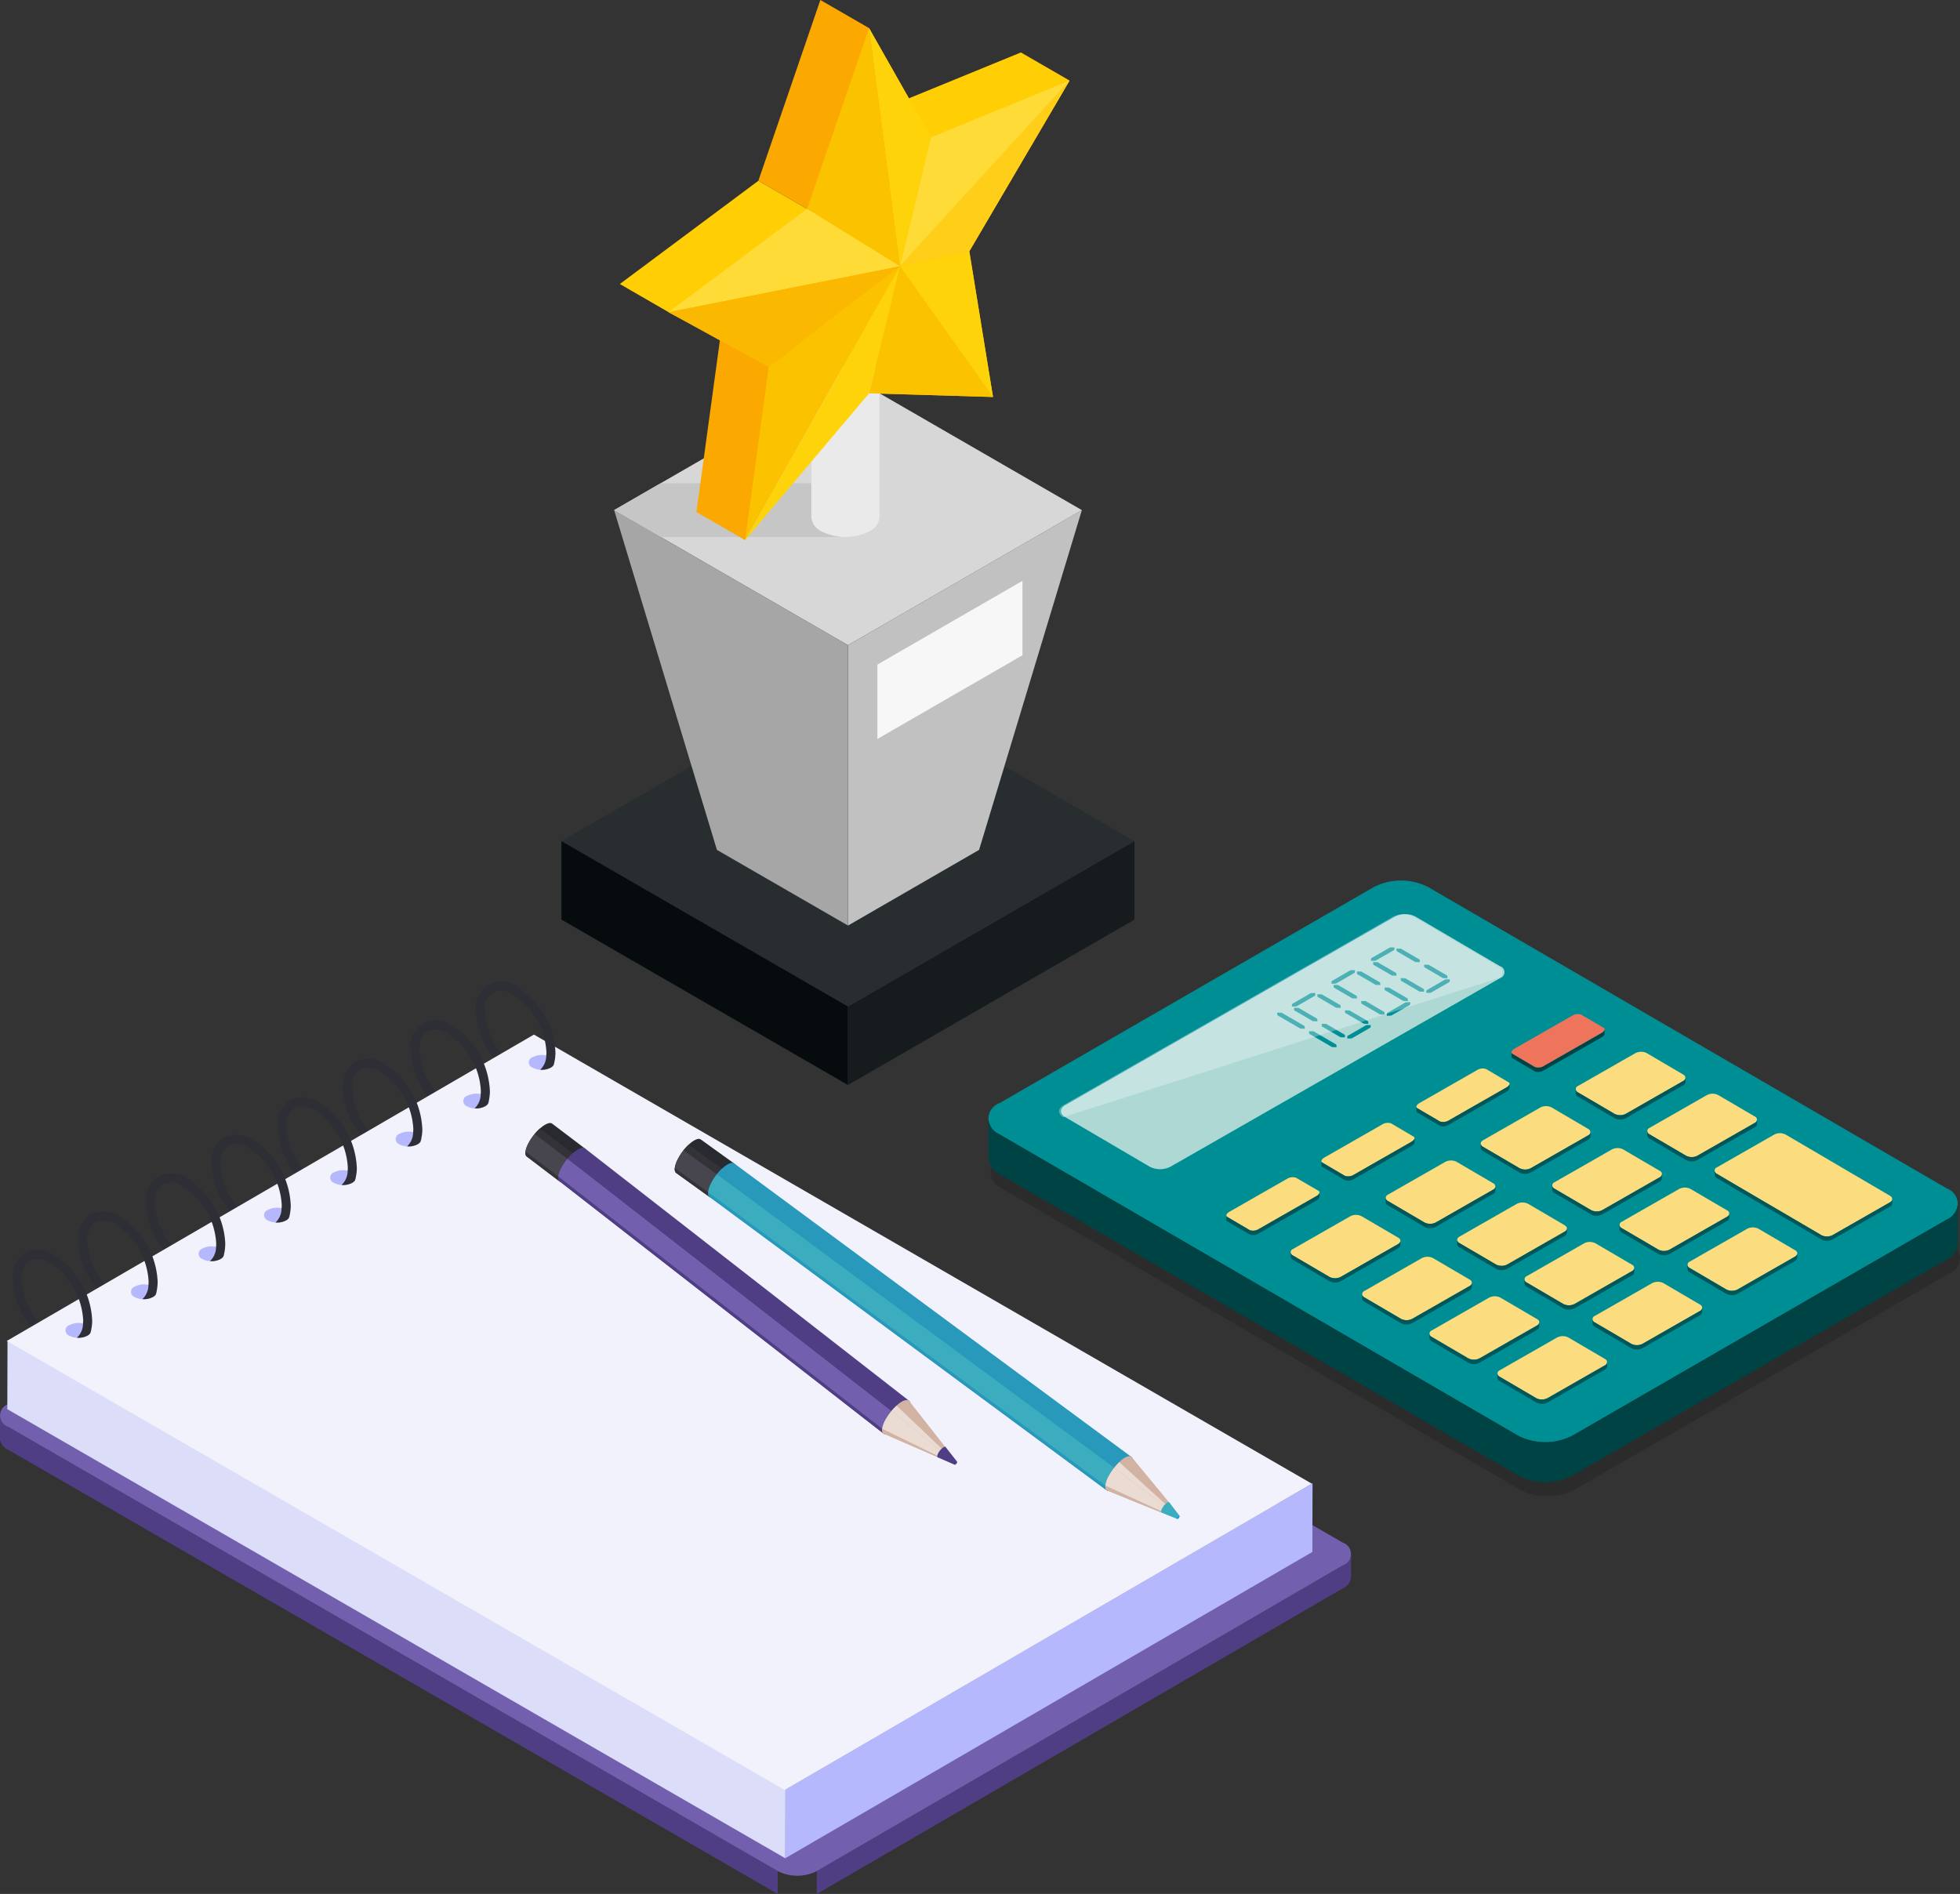 <svg xmlns="http://www.w3.org/2000/svg" xmlns:xlink="http://www.w3.org/1999/xlink" width="151.222" height="146.137" viewBox="0 0 151.222 146.137">
  <rect x="0" y="0" width="151.222" height="146.137" fill="#333333" stroke="none"/>
  <defs>
    <clipPath id="clip-path">
      <rect id="長方形_91" data-name="長方形 91" width="151.222" height="146.137" fill="none"/>
    </clipPath>
    <clipPath id="clip-path-2">
      <rect id="長方形_89" data-name="長方形 89" width="74.959" height="47.514" fill="none"/>
    </clipPath>
    <clipPath id="clip-path-3">
      <rect id="長方形_46" data-name="長方形 46" width="74.787" height="43.341" fill="none"/>
    </clipPath>
    <clipPath id="clip-path-4">
      <rect id="長方形_47" data-name="長方形 47" width="74.795" height="28.034" fill="none"/>
    </clipPath>
    <clipPath id="clip-path-5">
      <rect id="長方形_48" data-name="長方形 48" width="34.211" height="19.681" fill="none"/>
    </clipPath>
    <clipPath id="clip-path-6">
      <rect id="長方形_49" data-name="長方形 49" width="7.186" height="4.14" fill="none"/>
    </clipPath>
    <clipPath id="clip-path-7">
      <rect id="長方形_50" data-name="長方形 50" width="8.465" height="4.893" fill="none"/>
    </clipPath>
    <clipPath id="clip-path-8">
      <rect id="長方形_51" data-name="長方形 51" width="7.185" height="4.14" fill="none"/>
    </clipPath>
    <clipPath id="clip-path-9">
      <rect id="長方形_52" data-name="長方形 52" width="8.464" height="4.893" fill="none"/>
    </clipPath>
    <clipPath id="clip-path-11">
      <rect id="長方形_54" data-name="長方形 54" width="8.467" height="4.892" fill="none"/>
    </clipPath>
    <clipPath id="clip-path-13">
      <rect id="長方形_56" data-name="長方形 56" width="8.467" height="4.893" fill="none"/>
    </clipPath>
    <clipPath id="clip-path-18">
      <rect id="長方形_61" data-name="長方形 61" width="13.709" height="7.968" fill="none"/>
    </clipPath>
    <clipPath id="clip-path-24">
      <rect id="長方形_67" data-name="長方形 67" width="8.465" height="4.892" fill="none"/>
    </clipPath>
    <clipPath id="clip-path-25">
      <rect id="長方形_68" data-name="長方形 68" width="7.187" height="3.289" fill="none"/>
    </clipPath>
    <clipPath id="clip-path-26">
      <rect id="長方形_69" data-name="長方形 69" width="1.799" height="1.046" fill="none"/>
    </clipPath>
    <clipPath id="clip-path-27">
      <rect id="長方形_70" data-name="長方形 70" width="1.801" height="1.046" fill="none"/>
    </clipPath>
    <clipPath id="clip-path-28">
      <rect id="長方形_71" data-name="長方形 71" width="1.808" height="1.044" fill="none"/>
    </clipPath>
    <clipPath id="clip-path-30">
      <rect id="長方形_73" data-name="長方形 73" width="2.13" height="1.238" fill="none"/>
    </clipPath>
    <clipPath id="clip-path-31">
      <rect id="長方形_74" data-name="長方形 74" width="1.796" height="1.044" fill="none"/>
    </clipPath>
    <clipPath id="clip-path-32">
      <rect id="長方形_75" data-name="長方形 75" width="2.125" height="1.234" fill="none"/>
    </clipPath>
    <clipPath id="clip-path-33">
      <rect id="長方形_76" data-name="長方形 76" width="1.812" height="1.046" fill="none"/>
    </clipPath>
    <clipPath id="clip-path-34">
      <rect id="長方形_77" data-name="長方形 77" width="1.797" height="1.044" fill="none"/>
    </clipPath>
    <clipPath id="clip-path-35">
      <rect id="長方形_78" data-name="長方形 78" width="1.8" height="1.046" fill="none"/>
    </clipPath>
    <clipPath id="clip-path-39">
      <rect id="長方形_82" data-name="長方形 82" width="1.811" height="1.046" fill="none"/>
    </clipPath>
    <clipPath id="clip-path-46">
      <rect id="長方形_90" data-name="長方形 90" width="34.211" height="15.66" fill="none"/>
    </clipPath>
    <clipPath id="clip-path-48">
      <path id="パス_101" data-name="パス 101" d="M0,98.577a1.068,1.068,0,0,0,.632.882l0-1.768a1.071,1.071,0,0,1-.629-.882Z" transform="translate(0 -96.809)" fill="none"/>
    </clipPath>
    <clipPath id="clip-path-50">
      <path id="パス_105" data-name="パス 105" d="M91.849,107.163l-.006,1.768a1.06,1.06,0,0,0,.622-.87l0-1.768a1.058,1.058,0,0,1-.62.87" transform="translate(-91.843 -106.293)" fill="none"/>
    </clipPath>
  </defs>
  <g id="system_09" transform="translate(-4694.498 -8465.604)">
    <g id="グループ_143" data-name="グループ 143" transform="translate(4694.498 8465.604)">
      <g id="グループ_142" data-name="グループ 142" clip-path="url(#clip-path)">
        <g id="グループ_138" data-name="グループ 138" transform="translate(76.263 67.94)">
          <g id="グループ_137" data-name="グループ 137">
            <g id="グループ_136" data-name="グループ 136" clip-path="url(#clip-path-2)">
              <g id="グループ_9" data-name="グループ 9" transform="translate(0.173 4.174)" opacity="0.15">
                <g id="グループ_8" data-name="グループ 8">
                  <g id="グループ_7" data-name="グループ 7" clip-path="url(#clip-path-3)">
                    <path id="パス_4" data-name="パス 4" d="M141.682,87.674,101.675,64.426a4.61,4.61,0,0,0-4.183,0L68.627,81.091a1.281,1.281,0,0,0-.014,2.424l40.005,23.248a4.613,4.613,0,0,0,4.184,0L141.668,90.1a1.281,1.281,0,0,0,.014-2.424m-17.82-6.769,2.784,1.637c.239.139.238.362,0,.5l-4.382,2.5a.944.944,0,0,1-.862,0l-2.789-1.634a.266.266,0,0,1,.007-.5l4.379-2.5a.951.951,0,0,1,.865,0m-9.949,3.088-4.382,2.5a.951.951,0,0,1-.862,0l-2.789-1.635c-.234-.14-.235-.36.011-.5l4.375-2.5a.958.958,0,0,1,.865,0l2.784,1.637c.239.14.238.362,0,.5m1.822,1.067a.944.944,0,0,1,.862,0l2.788,1.635c.236.136.23.362-.007.5L115,89.7a.951.951,0,0,1-.862,0l-2.788-1.635a.266.266,0,0,1,0-.5Zm-9.08,2.587c.236.136.23.362-.007.5l-4.378,2.5a.951.951,0,0,1-.862,0L98.62,89.014a.267.267,0,0,1,.007-.5l4.374-2.5a.961.961,0,0,1,.87,0Zm-2.563,4.071,4.378-2.5a.944.944,0,0,1,.862,0l2.788,1.634a.267.267,0,0,1-.007.5l-4.375,2.5a.951.951,0,0,1-.865,0l-2.789-1.635c-.235-.136-.23-.362.008-.5m5.144,3.018,4.378-2.5a.961.961,0,0,1,.866,0l2.788,1.634c.236.138.23.362-.01.5l-4.375,2.5a.937.937,0,0,1-.862,0l-2.788-1.635a.264.264,0,0,1,0-.5m7.258-3.654c-.237-.138-.235-.36.007-.5l4.379-2.506a.949.949,0,0,1,.861,0l2.789,1.635c.234.135.235.36-.007.5l-4.378,2.506a.944.944,0,0,1-.862,0ZM118.4,77.7l2.789,1.635c.231.139.23.362-.011.5l-4.375,2.5a.954.954,0,0,1-.87,0l-2.78-1.634a.266.266,0,0,1,0-.5l4.379-2.5a.965.965,0,0,1,.865,0M108.3,77.355l4.375-2.5a.823.823,0,0,1,.7-.095l1.722,1.01c.146.085.073.263-.17.4l-4.379,2.5a.809.809,0,0,1-.7.094l-1.722-1.01c-.148-.087-.071-.265.17-.4m-7.262,4.156,4.375-2.5a.82.82,0,0,1,.7-.1l1.718,1.012c.148.087.07.265-.171.4l-4.374,2.5a.832.832,0,0,1-.7.095l-1.723-1.01c-.144-.085-.072-.264.175-.406m-7.268,4.155,4.378-2.5a.826.826,0,0,1,.7-.093l1.722,1.01c.149.086.076.266-.166.406l-4.378,2.5a.826.826,0,0,1-.7.095L93.6,86.07c-.148-.086-.067-.266.171-.4m-5.711,5.57-1.722-1.01c-.146-.085-.073-.264.17-.4l4.378-2.506a.821.821,0,0,1,.7-.092l1.721,1.01c.148.086.067.267-.17.4l-4.379,2.5a.815.815,0,0,1-.7.094M94.143,94.8l-2.789-1.634c-.235-.138-.23-.362.008-.5l4.378-2.5a.956.956,0,0,1,.861,0L99.39,91.8a.265.265,0,0,1,0,.5l-4.379,2.506a.955.955,0,0,1-.865-.006m5.465,3.208-2.784-1.636c-.237-.139-.235-.36.007-.5l4.378-2.5a.944.944,0,0,1,.862,0l2.788,1.635c.234.14.235.36-.01.5l-4.375,2.5a.944.944,0,0,1-.865,0m5.144,3.018-2.788-1.634c-.229-.138-.235-.36.011-.5l4.374-2.5a.961.961,0,0,1,.866,0L110,98.026a.264.264,0,0,1,0,.5l-4.383,2.5a.944.944,0,0,1-.862,0m10.437.546-4.378,2.5a.958.958,0,0,1-.865,0l-2.789-1.633c-.231-.14-.23-.362.011-.5l4.374-2.5a.954.954,0,0,1,.866,0l2.784,1.637c.239.139.238.362,0,.5m7.262-4.155-4.375,2.5a.958.958,0,0,1-.865,0l-2.784-1.637a.265.265,0,0,1,0-.5l4.379-2.506a.962.962,0,0,1,.865.006l2.788,1.634c.232.14.23.362-.01.5m7.265-4.154-4.378,2.5a.954.954,0,0,1-.866,0l-2.784-1.637c-.236-.138-.23-.362.007-.5l4.379-2.5a.949.949,0,0,1,.861,0l2.789,1.635c.239.139.235.364-.007.5m7.265-4.157-4.378,2.5a.944.944,0,0,1-.862,0l-1.4-.817-5.189-3.048-1.4-.817c-.236-.138-.23-.362.01-.5l4.375-2.5a.944.944,0,0,1,.862,0l2.792,1.637,3.8,2.226,1.394.82c.236.137.23.362-.007.5" transform="translate(-67.755 -63.924)"/>
                  </g>
                </g>
              </g>
              <path id="パス_5" data-name="パス 5" d="M141.529,83.974,101.522,60.725a4.617,4.617,0,0,0-4.183,0L68.474,77.391a1.281,1.281,0,0,0-.014,2.423l40.005,23.249a4.62,4.62,0,0,0,4.184,0L141.515,86.4a1.281,1.281,0,0,0,.014-2.423" transform="translate(-67.602 -60.224)" fill="#008e95"/>
              <g id="グループ_12" data-name="グループ 12" transform="translate(0 18.387)">
                <g id="グループ_11" data-name="グループ 11">
                  <g id="グループ_10" data-name="グループ 10" clip-path="url(#clip-path-4)">
                    <path id="パス_6" data-name="パス 6" d="M141.515,84.31,112.65,100.976a4.617,4.617,0,0,1-4.183,0L68.46,77.727a1.467,1.467,0,0,1-.859-1.2L67.61,79.6a1.468,1.468,0,0,0,.86,1.2l40.005,23.249a4.62,4.62,0,0,0,4.184,0L141.524,87.39a1.48,1.48,0,0,0,.872-1.22l-.008-3.081a1.48,1.48,0,0,1-.873,1.221" transform="translate(-67.602 -76.523)" fill="#004345"/>
                  </g>
                </g>
              </g>
              <g id="グループ_15" data-name="グループ 15" transform="translate(5.593 2.594)">
                <g id="グループ_14" data-name="グループ 14">
                  <g id="グループ_13" data-name="グループ 13" clip-path="url(#clip-path-5)">
                    <path id="パス_7" data-name="パス 7" d="M106.444,66.545l-6.523-3.828a1.759,1.759,0,0,0-1.6,0L72.9,77.26c-.442.256-.453.669-.014.925l6.523,3.828a1.766,1.766,0,0,0,1.6,0l25.438-14.553a.486.486,0,0,0,.006-.919" transform="translate(-72.559 -62.524)" fill="#add8d4"/>
                  </g>
                </g>
              </g>
              <g id="グループ_18" data-name="グループ 18" transform="translate(40.353 10.304)">
                <g id="グループ_17" data-name="グループ 17">
                  <g id="グループ_16" data-name="グループ 16" clip-path="url(#clip-path-6)">
                    <path id="パス_8" data-name="パス 8" d="M108.744,69.4a.83.83,0,0,0-.706.095l-4.422,2.529c-.24.139-.315.32-.17.406l1.74,1.02a.833.833,0,0,0,.706-.095l4.422-2.529c.241-.139.317-.319.17-.406Z" transform="translate(-103.372 -69.358)" fill="#ee755b"/>
                  </g>
                </g>
              </g>
              <g id="グループ_21" data-name="グループ 21" transform="translate(45.314 13.213)">
                <g id="グループ_20" data-name="グループ 20">
                  <g id="グループ_19" data-name="グループ 19" clip-path="url(#clip-path-7)">
                    <path id="パス_9" data-name="パス 9" d="M116.056,73.693l-2.811-1.65a.961.961,0,0,0-.873,0l-4.42,2.527a.268.268,0,0,0-.006.505l2.811,1.65a.961.961,0,0,0,.873,0l4.422-2.529a.266.266,0,0,0,0-.5" transform="translate(-107.769 -71.937)" fill="#fbdc7e"/>
                  </g>
                </g>
              </g>
              <g id="グループ_24" data-name="グループ 24" transform="translate(33.02 14.498)">
                <g id="グループ_23" data-name="グループ 23">
                  <g id="グループ_22" data-name="グループ 22" clip-path="url(#clip-path-8)">
                    <path id="パス_10" data-name="パス 10" d="M102.244,73.121a.831.831,0,0,0-.707.094l-4.421,2.53c-.24.139-.315.32-.17.406l1.738,1.02a.838.838,0,0,0,.708-.095l4.421-2.529c.24-.139.315-.32.168-.4Z" transform="translate(-96.872 -73.076)" fill="#fbdc7e"/>
                  </g>
                </g>
              </g>
              <g id="グループ_27" data-name="グループ 27" transform="translate(37.981 17.407)">
                <g id="グループ_26" data-name="グループ 26">
                  <g id="グループ_25" data-name="グループ 25" clip-path="url(#clip-path-9)">
                    <path id="パス_11" data-name="パス 11" d="M109.556,77.412l-2.812-1.652a.964.964,0,0,0-.873,0l-4.419,2.528c-.241.14-.245.366-.006.505l2.814,1.65a.96.96,0,0,0,.871,0l4.421-2.528a.267.267,0,0,0,0-.5" transform="translate(-101.269 -75.654)" fill="#fbdc7e"/>
                  </g>
                </g>
              </g>
              <g id="グループ_30" data-name="グループ 30" transform="translate(25.688 18.693)">
                <g id="グループ_29" data-name="グループ 29">
                  <g id="グループ_28" data-name="グループ 28" clip-path="url(#clip-path-6)">
                    <path id="パス_12" data-name="パス 12" d="M95.746,76.839a.831.831,0,0,0-.708.1l-4.426,2.532c-.237.136-.311.318-.165.4l1.738,1.02a.828.828,0,0,0,.707-.095l4.418-2.526c.243-.141.32-.324.171-.41Z" transform="translate(-90.372 -76.794)" fill="#fbdc7e"/>
                  </g>
                </g>
              </g>
              <g id="グループ_33" data-name="グループ 33" transform="translate(30.647 21.601)">
                <g id="グループ_32" data-name="グループ 32">
                  <g id="グループ_31" data-name="グループ 31" clip-path="url(#clip-path-11)">
                    <path id="パス_13" data-name="パス 13" d="M103.058,81.128l-2.815-1.65a.958.958,0,0,0-.872,0l-4.421,2.529a.266.266,0,0,0,0,.5l2.812,1.649a.964.964,0,0,0,.873,0l4.421-2.528a.267.267,0,0,0,0-.5" transform="translate(-94.768 -79.372)" fill="#fbdc7e"/>
                  </g>
                </g>
              </g>
              <g id="グループ_36" data-name="グループ 36" transform="translate(18.355 22.887)">
                <g id="グループ_35" data-name="グループ 35">
                  <g id="グループ_34" data-name="グループ 34" clip-path="url(#clip-path-6)">
                    <path id="パス_14" data-name="パス 14" d="M89.245,80.557a.831.831,0,0,0-.707.094l-4.426,2.533c-.237.138-.311.318-.167.4l1.74,1.02a.832.832,0,0,0,.707-.1l4.422-2.529c.239-.139.316-.32.168-.406Z" transform="translate(-83.872 -80.512)" fill="#fbdc7e"/>
                  </g>
                </g>
              </g>
              <g id="グループ_39" data-name="グループ 39" transform="translate(23.315 25.796)">
                <g id="グループ_38" data-name="グループ 38">
                  <g id="グループ_37" data-name="グループ 37" clip-path="url(#clip-path-13)">
                    <path id="パス_15" data-name="パス 15" d="M96.558,84.846,93.744,83.2a.958.958,0,0,0-.872,0l-4.421,2.529a.266.266,0,0,0,0,.5l2.814,1.65a.962.962,0,0,0,.872,0l4.421-2.529c.243-.14.244-.364.006-.5" transform="translate(-88.269 -83.091)" fill="#fbdc7e"/>
                  </g>
                </g>
              </g>
              <g id="グループ_42" data-name="グループ 42" transform="translate(50.831 16.45)">
                <g id="グループ_41" data-name="グループ 41">
                  <g id="グループ_40" data-name="グループ 40" clip-path="url(#clip-path-13)">
                    <path id="パス_16" data-name="パス 16" d="M120.949,76.561l-2.815-1.65a.962.962,0,0,0-.872,0l-4.421,2.529a.266.266,0,0,0,0,.5l2.814,1.65a.958.958,0,0,0,.872,0l4.422-2.529a.267.267,0,0,0,0-.5" transform="translate(-112.66 -74.806)" fill="#fbdc7e"/>
                  </g>
                </g>
              </g>
              <g id="グループ_45" data-name="グループ 45" transform="translate(43.497 20.644)">
                <g id="グループ_44" data-name="グループ 44">
                  <g id="グループ_43" data-name="グループ 43" clip-path="url(#clip-path-11)">
                    <path id="パス_17" data-name="パス 17" d="M114.448,80.279l-2.812-1.649a.961.961,0,0,0-.873,0l-4.422,2.529a.266.266,0,0,0,0,.5l2.812,1.649a.957.957,0,0,0,.873,0l4.42-2.528a.267.267,0,0,0,.006-.5" transform="translate(-106.159 -78.524)" fill="#fbdc7e"/>
                  </g>
                </g>
              </g>
              <g id="グループ_48" data-name="グループ 48" transform="translate(36.166 24.838)">
                <g id="グループ_47" data-name="グループ 47">
                  <g id="グループ_46" data-name="グループ 46" clip-path="url(#clip-path-7)">
                    <path id="パス_18" data-name="パス 18" d="M107.948,84l-2.815-1.65a.962.962,0,0,0-.872,0l-4.419,2.527c-.241.14-.245.367-.007.505l2.814,1.65a.957.957,0,0,0,.873,0l4.42-2.528c.243-.14.244-.364.006-.5" transform="translate(-99.66 -82.241)" fill="#fbdc7e"/>
                  </g>
                </g>
              </g>
              <g id="グループ_51" data-name="グループ 51" transform="translate(28.832 29.032)">
                <g id="グループ_50" data-name="グループ 50">
                  <g id="グループ_49" data-name="グループ 49" clip-path="url(#clip-path-13)">
                    <path id="パス_19" data-name="パス 19" d="M101.448,87.715l-2.815-1.65a.956.956,0,0,0-.871,0l-4.423,2.53a.266.266,0,0,0,0,.5l2.815,1.65a.961.961,0,0,0,.873,0l4.42-2.528a.267.267,0,0,0,0-.5" transform="translate(-93.16 -85.959)" fill="#fbdc7e"/>
                  </g>
                </g>
              </g>
              <g id="グループ_54" data-name="グループ 54" transform="translate(56.024 19.496)">
                <g id="グループ_53" data-name="グループ 53">
                  <g id="グループ_52" data-name="グループ 52" clip-path="url(#clip-path-18)">
                    <path id="パス_20" data-name="パス 20" d="M130.8,82.338l-1.407-.825-3.837-2.251-2.812-1.65a.96.96,0,0,0-.874,0l-4.419,2.527a.268.268,0,0,0-.006.507l1.4.825,5.245,3.075,1.407.825a.957.957,0,0,0,.873,0l4.42-2.528a.267.267,0,0,0,.006-.5" transform="translate(-117.263 -77.506)" fill="#fbdc7e"/>
                  </g>
                </g>
              </g>
              <g id="グループ_57" data-name="グループ 57" transform="translate(48.691 23.691)">
                <g id="グループ_56" data-name="グループ 56">
                  <g id="グループ_55" data-name="グループ 55" clip-path="url(#clip-path-13)">
                    <path id="パス_21" data-name="パス 21" d="M119.052,82.98l-2.815-1.649a.955.955,0,0,0-.872,0l-4.421,2.529a.266.266,0,0,0,0,.5l2.814,1.65a.957.957,0,0,0,.873,0l4.42-2.528a.267.267,0,0,0,.006-.5" transform="translate(-110.763 -81.224)" fill="#fbdc7e"/>
                  </g>
                </g>
              </g>
              <g id="グループ_60" data-name="グループ 60" transform="translate(41.36 27.885)">
                <g id="グループ_59" data-name="グループ 59">
                  <g id="グループ_58" data-name="グループ 58" clip-path="url(#clip-path-7)">
                    <path id="パス_22" data-name="パス 22" d="M112.553,86.7l-2.815-1.65a.958.958,0,0,0-.872,0l-4.42,2.528a.267.267,0,0,0-.006.5l2.814,1.65a.957.957,0,0,0,.873,0l4.42-2.528a.267.267,0,0,0,.006-.5" transform="translate(-104.264 -84.942)" fill="#fbdc7e"/>
                  </g>
                </g>
              </g>
              <g id="グループ_63" data-name="グループ 63" transform="translate(34.026 32.079)">
                <g id="グループ_62" data-name="グループ 62">
                  <g id="グループ_61" data-name="グループ 61" clip-path="url(#clip-path-11)">
                    <path id="パス_23" data-name="パス 23" d="M106.053,90.416l-2.815-1.65a.963.963,0,0,0-.874,0l-4.419,2.529a.266.266,0,0,0,0,.5l2.814,1.65a.964.964,0,0,0,.873,0l4.418-2.526c.243-.141.247-.367.008-.507" transform="translate(-97.764 -88.66)" fill="#fbdc7e"/>
                  </g>
                </g>
              </g>
              <g id="グループ_66" data-name="グループ 66" transform="translate(53.935 26.766)">
                <g id="グループ_65" data-name="グループ 65">
                  <g id="グループ_64" data-name="グループ 64" clip-path="url(#clip-path-7)">
                    <path id="パス_24" data-name="パス 24" d="M123.7,85.706l-2.812-1.649a.957.957,0,0,0-.873,0l-4.421,2.528a.267.267,0,0,0,0,.5l2.812,1.652a.967.967,0,0,0,.874,0l4.418-2.527c.241-.14.246-.367.007-.507" transform="translate(-115.411 -83.951)" fill="#fbdc7e"/>
                  </g>
                </g>
              </g>
              <g id="グループ_69" data-name="グループ 69" transform="translate(46.602 30.96)">
                <g id="グループ_68" data-name="グループ 68">
                  <g id="グループ_67" data-name="グループ 67" clip-path="url(#clip-path-7)">
                    <path id="パス_25" data-name="パス 25" d="M117.2,89.424l-2.812-1.649a.96.96,0,0,0-.874,0l-4.42,2.529a.266.266,0,0,0,0,.5l2.811,1.65a.957.957,0,0,0,.873,0l4.421-2.528a.267.267,0,0,0,0-.5" transform="translate(-108.911 -87.668)" fill="#fbdc7e"/>
                  </g>
                </g>
              </g>
              <g id="グループ_72" data-name="グループ 72" transform="translate(39.27 35.155)">
                <g id="グループ_71" data-name="グループ 71">
                  <g id="グループ_70" data-name="グループ 70" clip-path="url(#clip-path-24)">
                    <path id="パス_26" data-name="パス 26" d="M110.7,93.142l-2.815-1.65a.956.956,0,0,0-.871,0l-4.42,2.528a.267.267,0,0,0-.006.5l2.814,1.649a.961.961,0,0,0,.873,0l4.421-2.528a.267.267,0,0,0,0-.5" transform="translate(-102.412 -91.386)" fill="#fbdc7e"/>
                  </g>
                </g>
              </g>
              <g id="グループ_75" data-name="グループ 75" transform="translate(40.353 11.487)">
                <g id="グループ_74" data-name="グループ 74">
                  <g id="グループ_73" data-name="グループ 73" clip-path="url(#clip-path-25)">
                    <path id="パス_27" data-name="パス 27" d="M110.313,70.695l-4.423,2.529a.831.831,0,0,1-.705.095l-1.74-1.02a.134.134,0,0,1-.074-.116v.332a.135.135,0,0,0,.074.117l1.738,1.02a.837.837,0,0,0,.706-.095l4.423-2.53c.158-.091.245-.2.244-.289v-.332c0,.089-.087.2-.245.289" transform="translate(-103.372 -70.406)" fill="#004345"/>
                  </g>
                </g>
              </g>
              <path id="パス_28" data-name="パス 28" d="M116.053,73.969,111.629,76.5a.958.958,0,0,1-.872,0l-2.811-1.65a.3.3,0,0,1-.177-.25v.333a.306.306,0,0,0,.177.25l2.811,1.65a.962.962,0,0,0,.872,0l4.423-2.53a.309.309,0,0,0,.182-.253v-.333a.309.309,0,0,1-.182.254" transform="translate(-62.455 -58.496)" fill="#005659"/>
              <path id="パス_29" data-name="パス 29" d="M103.814,74.413l-4.422,2.529a.836.836,0,0,1-.707.095l-1.738-1.02a.136.136,0,0,1-.074-.116v.332a.135.135,0,0,0,.074.117l1.737,1.019a.834.834,0,0,0,.708-.095l4.422-2.529c.157-.09.244-.2.243-.288v-.333c0,.089-.087.2-.244.289" transform="translate(-63.851 -58.443)" fill="#005659"/>
              <path id="パス_30" data-name="パス 30" d="M109.552,77.687l-4.421,2.529a.965.965,0,0,1-.872,0l-2.812-1.649a.309.309,0,0,1-.178-.25v.332a.307.307,0,0,0,.178.25l2.812,1.649a.956.956,0,0,0,.871,0l4.422-2.529a.309.309,0,0,0,.182-.254v-.332a.308.308,0,0,1-.182.254" transform="translate(-63.288 -58.019)" fill="#005659"/>
              <path id="パス_31" data-name="パス 31" d="M97.31,78.133,92.892,80.66a.831.831,0,0,1-.707.094l-1.737-1.019a.136.136,0,0,1-.076-.118v.333a.139.139,0,0,0,.076.117l1.738,1.019a.827.827,0,0,0,.707-.094l4.418-2.527c.159-.091.248-.2.248-.291v-.333c0,.089-.088.2-.248.292" transform="translate(-64.684 -57.967)" fill="#005659"/>
              <path id="パス_32" data-name="パス 32" d="M103.054,81.4l-4.421,2.529a.971.971,0,0,1-.873,0l-2.812-1.65a.309.309,0,0,1-.179-.25v.332a.31.31,0,0,0,.179.252l2.812,1.649a.962.962,0,0,0,.872,0l4.422-2.529a.309.309,0,0,0,.182-.254v-.332a.31.31,0,0,1-.182.254" transform="translate(-64.121 -57.543)" fill="#005659"/>
              <path id="パス_33" data-name="パス 33" d="M90.814,81.848l-4.423,2.529a.826.826,0,0,1-.706.1l-1.74-1.02a.132.132,0,0,1-.073-.116v.332a.136.136,0,0,0,.074.116l1.738,1.02a.827.827,0,0,0,.707-.095l4.423-2.53c.157-.09.244-.2.244-.288v-.333c0,.089-.087.2-.244.289" transform="translate(-65.517 -57.491)" fill="#005659"/>
              <path id="パス_34" data-name="パス 34" d="M96.553,85.124l-4.421,2.529a.969.969,0,0,1-.872,0L88.446,86a.3.3,0,0,1-.177-.25v.333a.3.3,0,0,0,.177.249l2.814,1.65a.96.96,0,0,0,.871,0l4.422-2.529a.309.309,0,0,0,.183-.255v-.332a.311.311,0,0,1-.183.255" transform="translate(-64.954 -57.067)" fill="#005659"/>
              <path id="パス_35" data-name="パス 35" d="M120.945,76.838l-4.423,2.529a.96.96,0,0,1-.871,0l-2.814-1.65a.306.306,0,0,1-.177-.25V77.8a.3.3,0,0,0,.177.249l2.814,1.65a.96.96,0,0,0,.871,0l4.423-2.53a.309.309,0,0,0,.182-.254v-.332a.308.308,0,0,1-.182.254" transform="translate(-61.829 -58.128)" fill="#005659"/>
              <path id="パス_36" data-name="パス 36" d="M114.443,80.556l-4.42,2.528a.961.961,0,0,1-.873,0l-2.812-1.649a.307.307,0,0,1-.178-.25v.333a.3.3,0,0,0,.178.249l2.812,1.649a.957.957,0,0,0,.873,0l4.42-2.528a.309.309,0,0,0,.183-.255V80.3a.309.309,0,0,1-.183.255" transform="translate(-62.662 -57.652)" fill="#005659"/>
              <path id="パス_37" data-name="パス 37" d="M107.943,84.274l-4.42,2.528a.964.964,0,0,1-.873,0l-2.814-1.65a.3.3,0,0,1-.176-.249v.332a.3.3,0,0,0,.176.249l2.814,1.65a.957.957,0,0,0,.873,0l4.42-2.528a.31.31,0,0,0,.183-.255v-.332a.311.311,0,0,1-.183.255" transform="translate(-63.494 -57.176)" fill="#005659"/>
              <path id="パス_38" data-name="パス 38" d="M101.444,87.993l-4.42,2.528a.968.968,0,0,1-.873,0l-2.814-1.65a.3.3,0,0,1-.177-.249v.332a.3.3,0,0,0,.177.249l2.814,1.65a.958.958,0,0,0,.872,0l4.421-2.528a.309.309,0,0,0,.183-.255v-.332a.311.311,0,0,1-.183.255" transform="translate(-64.327 -56.699)" fill="#005659"/>
              <path id="パス_39" data-name="パス 39" d="M130.79,82.515l-4.42,2.528a.964.964,0,0,1-.873,0l-1.407-.826-5.245-3.074-1.4-.826a.3.3,0,0,1-.177-.25V80.4a.309.309,0,0,0,.178.25l1.4.825,5.245,3.075,1.407.825a.957.957,0,0,0,.873,0l4.42-2.528a.308.308,0,0,0,.182-.254V82.26a.308.308,0,0,1-.182.255" transform="translate(-61.239 -57.682)" fill="#005659"/>
              <path id="パス_40" data-name="パス 40" d="M119.047,83.257l-4.42,2.528a.961.961,0,0,1-.873,0l-2.814-1.65a.31.31,0,0,1-.178-.25v.333a.306.306,0,0,0,.178.249l2.814,1.65a.957.957,0,0,0,.873,0l4.42-2.528a.31.31,0,0,0,.183-.255V83a.309.309,0,0,1-.183.255" transform="translate(-62.072 -57.306)" fill="#005659"/>
              <path id="パス_41" data-name="パス 41" d="M112.547,86.976l-4.42,2.528a.964.964,0,0,1-.873,0l-2.812-1.65a.3.3,0,0,1-.178-.249v.332a.3.3,0,0,0,.178.249l2.812,1.65a.957.957,0,0,0,.873,0l4.42-2.528a.311.311,0,0,0,.184-.255v-.332a.309.309,0,0,1-.184.255" transform="translate(-62.905 -56.829)" fill="#005659"/>
              <path id="パス_42" data-name="パス 42" d="M106.046,90.7l-4.418,2.527a.968.968,0,0,1-.873,0l-2.814-1.65a.306.306,0,0,1-.177-.25v.333a.3.3,0,0,0,.177.249l2.814,1.65a.964.964,0,0,0,.873,0l4.418-2.527a.313.313,0,0,0,.185-.256v-.333a.315.315,0,0,1-.185.257" transform="translate(-63.737 -56.353)" fill="#005659"/>
              <path id="パス_43" data-name="パス 43" d="M123.692,85.985l-4.418,2.527a.967.967,0,0,1-.874,0l-2.812-1.65a.306.306,0,0,1-.177-.25v.333a.3.3,0,0,0,.177.249l2.812,1.652a.967.967,0,0,0,.874,0l4.418-2.527a.312.312,0,0,0,.184-.256v-.333a.312.312,0,0,1-.184.257" transform="translate(-61.476 -56.957)" fill="#005659"/>
              <path id="パス_44" data-name="パス 44" d="M117.195,89.7l-4.421,2.529a.964.964,0,0,1-.873,0l-2.811-1.65a.307.307,0,0,1-.178-.25v.333a.3.3,0,0,0,.178.249l2.811,1.65a.958.958,0,0,0,.872,0l4.422-2.529a.306.306,0,0,0,.182-.254v-.332a.308.308,0,0,1-.182.254" transform="translate(-62.309 -56.48)" fill="#005659"/>
              <path id="パス_45" data-name="パス 45" d="M110.7,93.419l-4.421,2.529a.968.968,0,0,1-.873,0l-2.812-1.65a.3.3,0,0,1-.177-.249v.332a.306.306,0,0,0,.177.25l2.812,1.649a.958.958,0,0,0,.872,0L110.7,93.75a.309.309,0,0,0,.182-.254v-.332a.308.308,0,0,1-.182.254" transform="translate(-63.142 -56.004)" fill="#005659"/>
              <g id="グループ_78" data-name="グループ 78" transform="translate(26.628 8.059)">
                <g id="グループ_77" data-name="グループ 77">
                  <g id="グループ_76" data-name="グループ 76" clip-path="url(#clip-path-26)">
                    <path id="パス_46" data-name="パス 46" d="M91.556,67.377a2.772,2.772,0,0,0-.35-.009.9.9,0,0,0,.015.2l1.433.833c.054.006.169.009.352.011a.635.635,0,0,0-.018-.2Z" transform="translate(-91.206 -67.368)" fill="#008e95"/>
                  </g>
                </g>
              </g>
              <g id="グループ_81" data-name="グループ 81" transform="translate(25.379 8.78)">
                <g id="グループ_80" data-name="グループ 80">
                  <g id="グループ_79" data-name="グループ 79" clip-path="url(#clip-path-27)">
                    <path id="パス_47" data-name="パス 47" d="M90.449,68.016c-.054-.006-.17-.009-.35-.009a.6.6,0,0,0,.015.2l1.433.833a3.415,3.415,0,0,0,.352.011.9.9,0,0,0-.018-.2Z" transform="translate(-90.098 -68.007)" fill="#008e95"/>
                  </g>
                </g>
              </g>
              <g id="グループ_84" data-name="グループ 84" transform="translate(23.412 8.68)">
                <g id="グループ_83" data-name="グループ 83">
                  <g id="グループ_82" data-name="グループ 82" clip-path="url(#clip-path-28)">
                    <path id="パス_48" data-name="パス 48" d="M88.372,68.76a.687.687,0,0,0-.017.2,3.379,3.379,0,0,0,.35-.009l1.441-.831a.687.687,0,0,0,.018-.2c-.18,0-.3,0-.35.009Z" transform="translate(-88.355 -67.918)" fill="#008e95"/>
                  </g>
                </g>
              </g>
              <g id="グループ_87" data-name="グループ 87" transform="translate(23.579 9.82)">
                <g id="グループ_86" data-name="グループ 86">
                  <g id="グループ_85" data-name="グループ 85" clip-path="url(#clip-path-26)">
                    <path id="パス_49" data-name="パス 49" d="M88.852,68.938c-.054-.006-.17-.009-.35-.009a.716.716,0,0,0,.015.2l1.433.833c.051.007.169.009.352.011a.9.9,0,0,0-.018-.2Z" transform="translate(-88.502 -68.929)" fill="#008e95"/>
                  </g>
                </g>
              </g>
              <g id="グループ_90" data-name="グループ 90" transform="translate(22.277 10.197)">
                <g id="グループ_89" data-name="グループ 89">
                  <g id="グループ_88" data-name="グループ 88" clip-path="url(#clip-path-30)">
                    <path id="パス_50" data-name="パス 50" d="M87.7,69.272c-.054-.006-.17-.009-.35-.009a.6.6,0,0,0,.015.2l1.764,1.025a2.78,2.78,0,0,0,.35.009.831.831,0,0,0-.015-.2Z" transform="translate(-87.348 -69.263)" fill="#008e95"/>
                  </g>
                </g>
              </g>
              <g id="グループ_93" data-name="グループ 93" transform="translate(25.71 11.059)">
                <g id="グループ_92" data-name="グループ 92">
                  <g id="グループ_91" data-name="グループ 91" clip-path="url(#clip-path-31)">
                    <path id="パス_51" data-name="パス 51" d="M90.742,70.036c-.054-.006-.17-.009-.35-.009a.716.716,0,0,0,.015.2l1.433.833c.051.007.169.009.349.009a.774.774,0,0,0-.015-.2Z" transform="translate(-90.392 -70.027)" fill="#008e95"/>
                  </g>
                </g>
              </g>
              <g id="グループ_96" data-name="グループ 96" transform="translate(24.736 11.627)">
                <g id="グループ_95" data-name="グループ 95">
                  <g id="グループ_94" data-name="グループ 94" clip-path="url(#clip-path-32)">
                    <path id="パス_52" data-name="パス 52" d="M89.874,70.537c-.225,0-.34-.008-.343-.006a.948.948,0,0,0,.008.2L91.3,71.755a2.779,2.779,0,0,0,.35.009.831.831,0,0,0-.015-.2Z" transform="translate(-89.529 -70.531)" fill="#008e95"/>
                  </g>
                </g>
              </g>
              <g id="グループ_99" data-name="グループ 99" transform="translate(27.679 11.15)">
                <g id="グループ_98" data-name="グループ 98">
                  <g id="グループ_97" data-name="グループ 97" clip-path="url(#clip-path-33)">
                    <path id="パス_53" data-name="パス 53" d="M92.158,70.95a.86.86,0,0,0-.02.2,3.145,3.145,0,0,0,.353-.011l1.441-.831a.587.587,0,0,0,.017-.2c-.179,0-.3,0-.349.009Z" transform="translate(-92.137 -70.108)" fill="#008e95"/>
                  </g>
                </g>
              </g>
              <g id="グループ_102" data-name="グループ 102" transform="translate(27.511 10.019)">
                <g id="グループ_101" data-name="グループ 101">
                  <g id="グループ_100" data-name="グループ 100" clip-path="url(#clip-path-34)">
                    <path id="パス_54" data-name="パス 54" d="M92.339,69.114c-.054-.006-.17-.009-.35-.009a.6.6,0,0,0,.015.2l1.433.833a3,3,0,0,0,.349.009.775.775,0,0,0-.015-.2Z" transform="translate(-91.988 -69.105)" fill="#008e95"/>
                  </g>
                </g>
              </g>
              <g id="グループ_105" data-name="グループ 105" transform="translate(28.43 7.019)">
                <g id="グループ_104" data-name="グループ 104">
                  <g id="グループ_103" data-name="グループ 103" clip-path="url(#clip-path-35)">
                    <path id="パス_55" data-name="パス 55" d="M93.153,66.455a3.363,3.363,0,0,0-.35-.009.9.9,0,0,0,.015.2l1.433.833c.054.006.169.009.352.011a.723.723,0,0,0-.018-.2Z" transform="translate(-92.803 -66.446)" fill="#008e95"/>
                  </g>
                </g>
              </g>
              <g id="グループ_108" data-name="グループ 108" transform="translate(28.76 9.298)">
                <g id="グループ_107" data-name="グループ 107">
                  <g id="グループ_106" data-name="グループ 106" clip-path="url(#clip-path-34)">
                    <path id="パス_56" data-name="パス 56" d="M93.445,68.476a2.773,2.773,0,0,0-.35-.009.9.9,0,0,0,.015.2l1.433.833c.054.006.169.009.349.009a.54.54,0,0,0-.015-.2Z" transform="translate(-93.096 -68.466)" fill="#008e95"/>
                  </g>
                </g>
              </g>
              <g id="グループ_111" data-name="グループ 111" transform="translate(30.732 9.389)">
                <g id="グループ_110" data-name="グループ 110">
                  <g id="グループ_109" data-name="グループ 109" clip-path="url(#clip-path-28)">
                    <path id="パス_57" data-name="パス 57" d="M94.861,69.389a.8.8,0,0,0-.017.2,2.936,2.936,0,0,0,.35-.01l1.441-.831a.559.559,0,0,0,.017-.2c-.179,0-.294,0-.349.009Z" transform="translate(-94.844 -68.547)" fill="#008e95"/>
                  </g>
                </g>
              </g>
              <g id="グループ_114" data-name="グループ 114" transform="translate(30.562 8.258)">
                <g id="グループ_113" data-name="グループ 113">
                  <g id="グループ_112" data-name="グループ 112" clip-path="url(#clip-path-31)">
                    <path id="パス_58" data-name="パス 58" d="M95.042,67.554a3.366,3.366,0,0,0-.35-.009.9.9,0,0,0,.015.2l1.433.833c.054.006.169.009.349.009a.637.637,0,0,0-.015-.2Z" transform="translate(-94.693 -67.544)" fill="#008e95"/>
                  </g>
                </g>
              </g>
              <g id="グループ_117" data-name="グループ 117" transform="translate(26.462 6.917)">
                <g id="グループ_116" data-name="グループ 116">
                  <g id="グループ_115" data-name="グループ 115" clip-path="url(#clip-path-39)">
                    <path id="パス_59" data-name="パス 59" d="M91.079,67.2a.786.786,0,0,0-.02.2c.183,0,.3,0,.353-.011l1.437-.83a.631.631,0,0,0,.02-.2,3.19,3.19,0,0,0-.352.011Z" transform="translate(-91.058 -66.356)" fill="#008e95"/>
                  </g>
                </g>
              </g>
              <g id="グループ_120" data-name="グループ 120" transform="translate(31.483 5.256)">
                <g id="グループ_119" data-name="グループ 119">
                  <g id="グループ_118" data-name="グループ 118" clip-path="url(#clip-path-35)">
                    <path id="パス_60" data-name="パス 60" d="M95.859,64.893c-.054-.006-.17-.009-.35-.009a.716.716,0,0,0,.015.2l1.433.833c.051.007.169.009.352.011a.9.9,0,0,0-.018-.2Z" transform="translate(-95.509 -64.884)" fill="#008e95"/>
                  </g>
                </g>
              </g>
              <g id="グループ_123" data-name="グループ 123" transform="translate(31.813 7.535)">
                <g id="グループ_122" data-name="グループ 122">
                  <g id="グループ_121" data-name="グループ 121" clip-path="url(#clip-path-31)">
                    <path id="パス_61" data-name="パス 61" d="M96.152,66.913c-.054-.006-.17-.009-.35-.009a.715.715,0,0,0,.015.2l1.433.833c.051.007.169.009.349.009a.775.775,0,0,0-.015-.2Z" transform="translate(-95.802 -66.904)" fill="#008e95"/>
                  </g>
                </g>
              </g>
              <g id="グループ_126" data-name="グループ 126" transform="translate(33.615 6.495)">
                <g id="グループ_125" data-name="グループ 125">
                  <g id="グループ_124" data-name="グループ 124" clip-path="url(#clip-path-31)">
                    <path id="パス_62" data-name="パス 62" d="M97.749,65.991c-.054-.006-.17-.009-.35-.009a.716.716,0,0,0,.015.2l1.433.833c.051.007.169.009.349.009a.775.775,0,0,0-.015-.2Z" transform="translate(-97.399 -65.982)" fill="#008e95"/>
                  </g>
                </g>
              </g>
              <g id="グループ_129" data-name="グループ 129" transform="translate(33.782 7.627)">
                <g id="グループ_128" data-name="グループ 128">
                  <g id="グループ_127" data-name="グループ 127" clip-path="url(#clip-path-33)">
                    <path id="パス_63" data-name="パス 63" d="M97.567,67.826a.927.927,0,0,0-.02.2,3.142,3.142,0,0,0,.353-.011l1.441-.831a.559.559,0,0,0,.017-.2c-.179,0-.294,0-.349.009Z" transform="translate(-97.547 -66.985)" fill="#008e95"/>
                  </g>
                </g>
              </g>
              <g id="グループ_132" data-name="グループ 132" transform="translate(29.515 5.156)">
                <g id="グループ_131" data-name="グループ 131">
                  <g id="グループ_130" data-name="グループ 130" clip-path="url(#clip-path-28)">
                    <path id="パス_64" data-name="パス 64" d="M93.782,65.637a.691.691,0,0,0-.017.2,3.26,3.26,0,0,0,.35-.01L95.555,65a.687.687,0,0,0,.018-.2c-.18,0-.3,0-.35.009Z" transform="translate(-93.765 -64.795)" fill="#008e95"/>
                  </g>
                </g>
              </g>
              <g id="グループ_135" data-name="グループ 135" transform="translate(29.681 6.297)">
                <g id="グループ_134" data-name="グループ 134">
                  <g id="グループ_133" data-name="グループ 133" clip-path="url(#clip-path-35)">
                    <path id="パス_65" data-name="パス 65" d="M94.262,65.815c-.054-.006-.17-.009-.35-.009a.716.716,0,0,0,.015.2l1.433.833c.051.007.169.009.352.011a.9.9,0,0,0-.018-.2Z" transform="translate(-93.912 -65.806)" fill="#008e95"/>
                  </g>
                </g>
              </g>
            </g>
          </g>
        </g>
        <g id="グループ_141" data-name="グループ 141" transform="translate(81.707 70.543)" opacity="0.3">
          <g id="グループ_140" data-name="グループ 140">
            <g id="グループ_139" data-name="グループ 139" clip-path="url(#clip-path-46)">
              <path id="パス_66" data-name="パス 66" d="M106.313,66.553l-6.523-3.828a1.759,1.759,0,0,0-1.6,0L72.765,77.268c-.442.256-.454.669-.014.924l33.556-10.719a.486.486,0,0,0,.006-.919" transform="translate(-72.428 -62.532)" fill="#fff"/>
            </g>
          </g>
        </g>
      </g>
    </g>
    <path id="パス_67" data-name="パス 67" d="M65.973,10.35,61.195,1.922,56.411,15.87l-10.69,7.967,7.734,4.242L51.629,41.43,61.195,30.1l9.562.285L68.929,19.145,76.666,5.972Z" transform="translate(4700.356 8465.85)" fill="#fbc200"/>
    <path id="パス_68" data-name="パス 68" d="M58,76.345l22.1-12.76V57.53L58,70.29Z" transform="translate(4701.928 8472.975)" fill="#161b1e"/>
    <path id="パス_69" data-name="パス 69" d="M38.4,58.979l22.1,12.76,22.1-12.76-22.1-12.762Z" transform="translate(4699.418 8471.524)" fill="#282d30"/>
    <path id="パス_70" data-name="パス 70" d="M38.4,63.585l22.1,12.76V70.29L38.4,57.53Z" transform="translate(4699.418 8472.975)" fill="#060b0e"/>
    <path id="パス_71" data-name="パス 71" d="M58,66.946l10.111-5.839L76.041,34.89,58,45.31Z" transform="translate(4701.928 8470.073)" fill="#c1c1c1"/>
    <path id="パス_72" data-name="パス 72" d="M42,36.074,60.045,46.493,78.09,36.074,60.045,25.654Z" transform="translate(4699.879 8468.891)" fill="#d7d7d7"/>
    <path id="パス_73" data-name="パス 73" d="M49.931,61.107l10.115,5.839V45.31L42,34.89Z" transform="translate(4699.879 8470.073)" fill="#a6a6a6"/>
    <path id="パス_74" data-name="パス 74" d="M60.007,51.93,71.2,45.469V39.728L60.007,46.189Z" transform="translate(4702.186 8470.693)" fill="#f7f7f7"/>
    <path id="パス_75" data-name="パス 75" d="M45.584,33.055,42,35.125l3.584,2.07H59.848l-.311-4.14Z" transform="translate(4699.879 8469.839)" fill="#c6c6c6"/>
    <g id="グループ_145" data-name="グループ 145" transform="translate(4694.498 8465.604)">
      <g id="グループ_144" data-name="グループ 144" clip-path="url(#clip-path)">
        <path id="パス_76" data-name="パス 76" d="M55.49,37.014a1.312,1.312,0,0,0,.773,1.073,4.1,4.1,0,0,0,3.714,0,1.309,1.309,0,0,0,.767-1.073V22.665H55.49Z" transform="translate(7.109 2.904)" fill="#eaeaea"/>
        <path id="パス_77" data-name="パス 77" d="M54.4,22.919c-.273-.19-.552-.381-.809-.595a5.557,5.557,0,0,0-.9-.715,3.057,3.057,0,0,0-2.378-.106,7.424,7.424,0,0,0-1.525.643,3.885,3.885,0,0,0-.756.535l1.423.745-1.825,13.35,3.757,2.169L57,25.9a4.252,4.252,0,0,0-.909-1.663A10.5,10.5,0,0,0,54.4,22.919" transform="translate(6.102 2.731)" fill="#fba900"/>
        <path id="パス_78" data-name="パス 78" d="M60.56,7.867c.13.684.3,1.361.46,2.025a16.074,16.074,0,0,0,1.258,3.552L74.765,5.759,71.008,3.587Z" transform="translate(7.759 0.46)" fill="#ffce05"/>
        <path id="パス_79" data-name="パス 79" d="M53.081,12.364l-10.69,7.967L46.148,22.5l2.5,1.3a2.906,2.906,0,0,1,.528-.411,6.506,6.506,0,0,1,1.612-.746,3.786,3.786,0,0,1,1.963-.191,4.887,4.887,0,0,1,1.738,1.121c1.024.777,2.354,1.412,2.92,2.639.111.237.206.482.3.732l.153-.353,9.563.285L56.838,14.533Z" transform="translate(5.431 1.584)" fill="#ffce05"/>
        <path id="パス_80" data-name="パス 80" d="M61.612,8.353l-.183.072L60.407,2.168,56.65,0,51.867,13.947l3.757,2.169,7.485-2.037.23-.143a16.259,16.259,0,0,1-1.305-3.756c-.134-.59-.3-1.206-.422-1.828" transform="translate(6.645 0)" fill="#fba900"/>
        <path id="パス_81" data-name="パス 81" d="M61.827,20.3l2.389-9.947L59.437,1.923Z" transform="translate(7.615 0.246)" fill="#ffd30a"/>
        <path id="パス_82" data-name="パス 82" d="M55.2,15.87,62.37,20.3,59.98,1.922Z" transform="translate(7.072 0.246)" fill="#fbc200"/>
        <path id="パス_83" data-name="パス 83" d="M45.721,22.253l17.863-3.541-7.173-4.426Z" transform="translate(5.858 1.83)" fill="#ffdb37"/>
        <path id="パス_84" data-name="パス 84" d="M53.455,25.992l10.128-7.783L45.721,21.75Z" transform="translate(5.858 2.333)" fill="#fbb800"/>
        <path id="パス_85" data-name="パス 85" d="M50.959,39.343,62.913,18.21,52.784,25.992Z" transform="translate(6.529 2.333)" fill="#fbc200"/>
        <path id="パス_86" data-name="パス 86" d="M60.523,28.014l2.389-9.8L50.959,39.343Z" transform="translate(6.529 2.333)" fill="#ffd30a"/>
        <path id="パス_87" data-name="パス 87" d="M61.555,19.836,74.637,5.512,63.945,9.89Z" transform="translate(7.886 0.706)" fill="#ffdb37"/>
        <path id="パス_88" data-name="パス 88" d="M66.9,18.685,74.637,5.512,61.555,19.837Z" transform="translate(7.886 0.706)" fill="#ffce18"/>
        <path id="パス_89" data-name="パス 89" d="M61.555,18.34l7.173,10.09L66.9,17.189Z" transform="translate(7.886 2.202)" fill="#ffd30a"/>
        <path id="パス_90" data-name="パス 90" d="M59.437,28.014,69,28.3,61.827,18.21Z" transform="translate(7.615 2.333)" fill="#fbc200"/>
        <path id="パス_91" data-name="パス 91" d="M3.766,92.517l.347-.6a5.618,5.618,0,0,1-2.538-4.4H.88a6.293,6.293,0,0,0,2.886,5" transform="translate(0.113 11.213)" fill="#2e2e37"/>
        <path id="パス_92" data-name="パス 92" d="M8.244,89.877l.347-.6a5.62,5.62,0,0,1-2.538-4.4H5.358a6.29,6.29,0,0,0,2.886,5" transform="translate(0.686 10.874)" fill="#2e2e37"/>
        <path id="パス_93" data-name="パス 93" d="M12.87,87.277l.347-.6a5.62,5.62,0,0,1-2.538-4.4H9.984a6.29,6.29,0,0,0,2.886,5" transform="translate(1.279 10.541)" fill="#2e2e37"/>
        <path id="パス_94" data-name="パス 94" d="M17.349,84.636l.347-.6a5.618,5.618,0,0,1-2.538-4.4h-.695a6.29,6.29,0,0,0,2.886,5" transform="translate(1.853 10.203)" fill="#2e2e37"/>
        <path id="パス_95" data-name="パス 95" d="M21.869,82.068l.347-.6a5.618,5.618,0,0,1-2.538-4.4h-.695a6.293,6.293,0,0,0,2.886,5" transform="translate(2.432 9.874)" fill="#2e2e37"/>
        <path id="パス_96" data-name="パス 96" d="M26.347,79.427l.347-.6a5.618,5.618,0,0,1-2.538-4.4h-.695a6.293,6.293,0,0,0,2.886,5" transform="translate(3.006 9.536)" fill="#2e2e37"/>
        <path id="パス_97" data-name="パス 97" d="M30.973,76.828l.347-.6a5.619,5.619,0,0,1-2.538-4.4h-.695a6.29,6.29,0,0,0,2.886,5" transform="translate(3.598 9.203)" fill="#2e2e37"/>
        <path id="パス_98" data-name="パス 98" d="M35.452,74.187l.347-.6a5.618,5.618,0,0,1-2.538-4.4h-.695a6.29,6.29,0,0,0,2.886,5" transform="translate(4.172 8.864)" fill="#2e2e37"/>
        <path id="パス_99" data-name="パス 99" d="M0,98.577l0-1.768a1.072,1.072,0,0,0,.632.882L.631,99.459A1.071,1.071,0,0,1,0,98.577" transform="translate(0 12.403)" fill="#4f3e84"/>
      </g>
    </g>
    <g id="グループ_147" data-name="グループ 147" transform="translate(4694.498 8574.815)">
      <g id="グループ_146" data-name="グループ 146" clip-path="url(#clip-path-48)">
        <path id="パス_100" data-name="パス 100" d="M.636,97.691l0,1.768A1.072,1.072,0,0,1,0,98.577l.006-1.768a1.071,1.071,0,0,0,.631.882" transform="translate(0 -96.809)" fill="#4f3e84"/>
      </g>
    </g>
    <g id="グループ_149" data-name="グループ 149" transform="translate(4694.498 8465.604)">
      <g id="グループ_148" data-name="グループ 148" clip-path="url(#clip-path)">
        <path id="パス_102" data-name="パス 102" d="M92.47,106.293l-.006,1.768a1.06,1.06,0,0,1-.62.87l0-1.768a1.06,1.06,0,0,0,.622-.87" transform="translate(11.767 13.618)" fill="#4f3e84"/>
      </g>
    </g>
    <g id="グループ_151" data-name="グループ 151" transform="translate(4798.108 8585.515)">
      <g id="グループ_150" data-name="グループ 150" clip-path="url(#clip-path-50)">
        <path id="パス_103" data-name="パス 103" d="M92.425,106.293l-.006,1.768a.844.844,0,0,1-.227.555l0-1.768a.851.851,0,0,0,.228-.555" transform="translate(-91.798 -106.293)" fill="#4f3e84"/>
        <path id="パス_104" data-name="パス 104" d="M92.242,106.785l0,1.768a1.562,1.562,0,0,1-.394.315l0-1.768a1.542,1.542,0,0,0,.394-.315" transform="translate(-91.843 -106.23)" fill="#4f3e84"/>
      </g>
    </g>
    <g id="グループ_153" data-name="グループ 153" transform="translate(4694.498 8465.604)">
      <g id="グループ_152" data-name="グループ 152" clip-path="url(#clip-path)">
        <path id="パス_106" data-name="パス 106" d="M96.458,107.064l0,1.768L55.865,132.42l0-1.768Z" transform="translate(7.157 13.717)" fill="#4f3e84"/>
        <path id="パス_107" data-name="パス 107" d="M59.93,131.865l0,1.768L.559,99.359l0-1.768Z" transform="translate(0.072 12.503)" fill="#4f3e84"/>
        <path id="パス_108" data-name="パス 108" d="M103.6,109.445a.926.926,0,0,1,.01,1.752L63.026,134.785a3.334,3.334,0,0,1-3.026,0L.636,100.51a.926.926,0,0,1-.01-1.752L41.214,75.17a3.332,3.332,0,0,1,3.024,0Z" transform="translate(0.001 9.584)" fill="#7260af"/>
        <path id="パス_109" data-name="パス 109" d="M94.388,101.449l-.015,5.3L53.7,130.387l.015-5.3Z" transform="translate(6.881 12.998)" fill="#b5b8fd"/>
        <path id="パス_110" data-name="パス 110" d="M60.536,126.335l-.015,5.3L.5,96.985l.015-5.3Z" transform="translate(0.064 11.746)" fill="#dcddf8"/>
        <path id="パス_111" data-name="パス 111" d="M101.156,105.417,60.487,129.051.465,94.4,41.134,70.763Z" transform="translate(0.06 9.066)" fill="#f2f2fc"/>
        <path id="パス_112" data-name="パス 112" d="M6.382,91.285a.676.676,0,0,1-.21.18,1.492,1.492,0,0,1-.813.162,1.366,1.366,0,0,1-.588-.162.427.427,0,0,1,0-.809,1.552,1.552,0,0,1,1.058-.129,1.234,1.234,0,0,1,.343.129.506.506,0,0,1,.283.362.344.344,0,0,1-.073.266" transform="translate(0.574 11.593)" fill="#b5b8fd"/>
        <path id="パス_113" data-name="パス 113" d="M7,90.911c0,.085,0,.169-.009.249a2.966,2.966,0,0,1-.071.5,2.038,2.038,0,0,1-.074.266.663.663,0,0,1-.21.18,1.482,1.482,0,0,1-.813.162,1.507,1.507,0,0,0,.466-1.045.457.457,0,0,0,0-.054,1.921,1.921,0,0,0,.014-.258,5.62,5.62,0,0,0-2.537-4.4,1.582,1.582,0,0,0-1.57-.19,1.579,1.579,0,0,0-.623,1.453H.88a2.234,2.234,0,0,1,.968-2.055,2.232,2.232,0,0,1,2.265.191,6.294,6.294,0,0,1,2.885,5" transform="translate(0.113 10.953)" fill="#2e2e37"/>
        <path id="パス_114" data-name="パス 114" d="M10.861,88.645a.691.691,0,0,1-.21.181,1.492,1.492,0,0,1-.813.162,1.366,1.366,0,0,1-.588-.162.427.427,0,0,1,0-.809,1.546,1.546,0,0,1,1.058-.129,1.233,1.233,0,0,1,.343.129.506.506,0,0,1,.283.362.344.344,0,0,1-.073.266" transform="translate(1.148 11.255)" fill="#b5b8fd"/>
        <path id="パス_115" data-name="パス 115" d="M11.476,88.27c0,.085,0,.169-.009.249a2.854,2.854,0,0,1-.071.5,1.932,1.932,0,0,1-.073.267.694.694,0,0,1-.211.179,1.472,1.472,0,0,1-.813.162,1.512,1.512,0,0,0,.467-1.045c0-.018,0-.037,0-.054a1.921,1.921,0,0,0,.014-.258,5.62,5.62,0,0,0-2.537-4.4,1.582,1.582,0,0,0-1.57-.19,1.583,1.583,0,0,0-.622,1.453H5.358a2.234,2.234,0,0,1,.968-2.055,2.234,2.234,0,0,1,2.265.191,6.294,6.294,0,0,1,2.885,5" transform="translate(0.686 10.615)" fill="#2e2e37"/>
        <path id="パス_116" data-name="パス 116" d="M15.487,86.045a.676.676,0,0,1-.21.181,1.494,1.494,0,0,1-.813.162,1.366,1.366,0,0,1-.588-.162.427.427,0,0,1,0-.809,1.547,1.547,0,0,1,1.058-.129,1.233,1.233,0,0,1,.343.129.506.506,0,0,1,.283.362.343.343,0,0,1-.073.266" transform="translate(1.741 10.922)" fill="#b5b8fd"/>
        <path id="パス_117" data-name="パス 117" d="M16.1,85.67c0,.085,0,.169-.009.249a2.854,2.854,0,0,1-.071.5,1.935,1.935,0,0,1-.074.267.676.676,0,0,1-.21.179,1.482,1.482,0,0,1-.813.164,1.512,1.512,0,0,0,.466-1.046.457.457,0,0,0,0-.054,1.921,1.921,0,0,0,.014-.258,5.62,5.62,0,0,0-2.537-4.4,1.578,1.578,0,0,0-1.57-.188,1.58,1.58,0,0,0-.623,1.452H9.984a2.234,2.234,0,0,1,.968-2.055,2.234,2.234,0,0,1,2.265.191,6.294,6.294,0,0,1,2.885,5" transform="translate(1.279 10.282)" fill="#2e2e37"/>
        <path id="パス_118" data-name="パス 118" d="M19.965,83.4a.669.669,0,0,1-.211.18,1.488,1.488,0,0,1-.812.162,1.366,1.366,0,0,1-.588-.162.427.427,0,0,1,0-.809,1.551,1.551,0,0,1,1.058-.129,1.212,1.212,0,0,1,.342.129.505.505,0,0,1,.284.362.344.344,0,0,1-.073.266" transform="translate(2.314 10.584)" fill="#b5b8fd"/>
        <path id="パス_119" data-name="パス 119" d="M20.581,83.03c0,.085,0,.169-.009.249a2.854,2.854,0,0,1-.071.5,2.232,2.232,0,0,1-.073.266.681.681,0,0,1-.211.18,1.482,1.482,0,0,1-.813.162,1.507,1.507,0,0,0,.466-1.045.455.455,0,0,0,0-.054,1.921,1.921,0,0,0,.014-.258,5.62,5.62,0,0,0-2.537-4.4,1.582,1.582,0,0,0-1.57-.19,1.579,1.579,0,0,0-.623,1.453h-.694a2.234,2.234,0,0,1,.968-2.055,2.232,2.232,0,0,1,2.265.191,6.294,6.294,0,0,1,2.885,5" transform="translate(1.853 9.944)" fill="#2e2e37"/>
        <path id="パス_120" data-name="パス 120" d="M24.485,80.836a.667.667,0,0,1-.211.179,1.478,1.478,0,0,1-.812.164,1.351,1.351,0,0,1-.588-.164.427.427,0,0,1,0-.809,1.551,1.551,0,0,1,1.058-.127,1.212,1.212,0,0,1,.342.127.509.509,0,0,1,.284.362.345.345,0,0,1-.073.267" transform="translate(2.894 10.255)" fill="#b5b8fd"/>
        <path id="パス_121" data-name="パス 121" d="M25.1,80.462c0,.085,0,.169-.009.249a2.854,2.854,0,0,1-.071.5,2.312,2.312,0,0,1-.073.267.694.694,0,0,1-.211.179,1.482,1.482,0,0,1-.813.162,1.512,1.512,0,0,0,.467-1.045c0-.018,0-.037,0-.054a2.131,2.131,0,0,0,.012-.258,5.624,5.624,0,0,0-2.537-4.4,1.584,1.584,0,0,0-1.57-.188,1.583,1.583,0,0,0-.623,1.453h-.694a2.234,2.234,0,0,1,.968-2.055,2.234,2.234,0,0,1,2.265.191,6.292,6.292,0,0,1,2.885,5" transform="translate(2.432 9.615)" fill="#2e2e37"/>
        <path id="パス_122" data-name="パス 122" d="M28.964,78.2a.691.691,0,0,1-.21.18,1.492,1.492,0,0,1-.813.162,1.366,1.366,0,0,1-.588-.162.428.428,0,0,1,0-.81,1.553,1.553,0,0,1,1.058-.127,1.268,1.268,0,0,1,.343.127.515.515,0,0,1,.284.363.349.349,0,0,1-.074.266" transform="translate(3.467 9.916)" fill="#b5b8fd"/>
        <path id="パス_123" data-name="パス 123" d="M29.579,77.821c0,.085,0,.169-.009.249a2.854,2.854,0,0,1-.071.5,1.934,1.934,0,0,1-.074.267.675.675,0,0,1-.21.179,1.482,1.482,0,0,1-.813.164,1.517,1.517,0,0,0,.467-1.046c0-.017,0-.037,0-.054a1.921,1.921,0,0,0,.014-.258,5.62,5.62,0,0,0-2.537-4.4,1.578,1.578,0,0,0-1.57-.188,1.577,1.577,0,0,0-.623,1.452h-.694a2.236,2.236,0,0,1,.967-2.055,2.236,2.236,0,0,1,2.266.191,6.294,6.294,0,0,1,2.885,5" transform="translate(3.006 9.276)" fill="#2e2e37"/>
        <path id="パス_124" data-name="パス 124" d="M33.59,75.6a.691.691,0,0,1-.21.181,1.5,1.5,0,0,1-.815.162,1.361,1.361,0,0,1-.587-.162.427.427,0,0,1,0-.809,1.544,1.544,0,0,1,1.057-.129,1.241,1.241,0,0,1,.344.129.507.507,0,0,1,.282.362.342.342,0,0,1-.072.266" transform="translate(4.06 9.583)" fill="#b5b8fd"/>
        <path id="パス_125" data-name="パス 125" d="M34.2,75.221c0,.085,0,.169-.009.249a3.085,3.085,0,0,1-.071.5,2.1,2.1,0,0,1-.074.267.675.675,0,0,1-.21.179,1.472,1.472,0,0,1-.813.162,1.507,1.507,0,0,0,.466-1.045.44.44,0,0,0,0-.054,1.92,1.92,0,0,0,.014-.258,5.623,5.623,0,0,0-2.537-4.4,1.582,1.582,0,0,0-1.57-.19,1.58,1.58,0,0,0-.623,1.453h-.694a1.991,1.991,0,0,1,3.233-1.865,6.294,6.294,0,0,1,2.885,5" transform="translate(3.598 8.943)" fill="#2e2e37"/>
        <path id="パス_126" data-name="パス 126" d="M38.068,72.955a.666.666,0,0,1-.211.179,1.478,1.478,0,0,1-.812.164,1.351,1.351,0,0,1-.588-.164.427.427,0,0,1,0-.809,1.552,1.552,0,0,1,1.058-.127,1.212,1.212,0,0,1,.342.127.509.509,0,0,1,.284.363.344.344,0,0,1-.073.266" transform="translate(4.634 9.245)" fill="#b5b8fd"/>
        <path id="パス_127" data-name="パス 127" d="M38.683,72.581c0,.085,0,.169-.009.249a2.655,2.655,0,0,1-.071.5,2.107,2.107,0,0,1-.073.267.7.7,0,0,1-.211.179,1.48,1.48,0,0,1-.813.162,1.507,1.507,0,0,0,.467-1.045c0-.018,0-.037,0-.054a1.923,1.923,0,0,0,.014-.258,5.622,5.622,0,0,0-2.536-4.4,1.318,1.318,0,0,0-2.193,1.263h-.695A1.992,1.992,0,0,1,35.8,67.583a6.3,6.3,0,0,1,2.883,5" transform="translate(4.172 8.605)" fill="#2e2e37"/>
        <path id="パス_128" data-name="パス 128" d="M47.553,78.075c-.025.016-.05.035-.074.053s-.077.056-.115.089-.054.045-.08.069l-.067.058a4.3,4.3,0,0,0-.813,1.074c-.287.547-.331.97-.148,1.106l2.616,1.884c-.183-.135-.14-.56.147-1.106A4.141,4.141,0,0,1,49.9,80.17c.026-.024.053-.047.079-.069s.078-.062.116-.089.05-.037.074-.054c.041-.027.081-.049.121-.071.02-.01.041-.024.06-.033a.928.928,0,0,1,.168-.061.3.3,0,0,1,.258.033l-2.615-1.883a.3.3,0,0,0-.259-.033.788.788,0,0,0-.167.06l-.06.034c-.039.021-.08.044-.122.071" transform="translate(5.912 9.98)" fill="#292930"/>
        <path id="パス_129" data-name="パス 129" d="M46.188,80.187a.238.238,0,0,0,.068.081l2.617,1.883a.211.211,0,0,1-.069-.081.514.514,0,0,1-.038-.287L46.149,79.9a.53.53,0,0,0,.038.288" transform="translate(5.912 10.237)" fill="#333337"/>
        <path id="パス_130" data-name="パス 130" d="M48.765,81.941l-2.616-1.884a2.1,2.1,0,0,1,.254-.738,4.224,4.224,0,0,1,.428-.653l2.616,1.884a4.048,4.048,0,0,0-.429.653,2.113,2.113,0,0,0-.253.738" transform="translate(5.913 10.079)" fill="#47464e"/>
        <path id="パス_131" data-name="パス 131" d="M49.369,80.6l-2.616-1.884a3.893,3.893,0,0,1,.386-.421l2.615,1.884a3.783,3.783,0,0,0-.385.421" transform="translate(5.99 10.031)" fill="#333337"/>
        <path id="パス_132" data-name="パス 132" d="M50.22,79.579c.443-.1.494.41.112,1.138a3.146,3.146,0,0,1-1.5,1.508c-.444.1-.494-.41-.113-1.138a3.133,3.133,0,0,1,1.5-1.508" transform="translate(6.209 10.194)" fill="#47464e"/>
        <path id="パス_133" data-name="パス 133" d="M49.837,79.714c-.024.016-.05.035-.074.053s-.077.056-.116.088l-.079.07c-.023.019-.045.036-.067.058a4.257,4.257,0,0,0-.815,1.074c-.285.546-.329.97-.147,1.106l30.649,22.646c-.183-.134-.139-.558.148-1.106a4.177,4.177,0,0,1,.88-1.131c.026-.024.053-.046.08-.069s.077-.061.116-.089l.073-.053c.042-.027.081-.05.122-.071.019-.01.041-.024.06-.033a.841.841,0,0,1,.167-.061.307.307,0,0,1,.259.033L50.444,79.581a.3.3,0,0,0-.258-.032.787.787,0,0,0-.167.06c-.019.009-.039.023-.06.034a1.063,1.063,0,0,0-.122.071" transform="translate(6.205 10.19)" fill="#2898bb"/>
        <path id="パス_134" data-name="パス 134" d="M48.473,81.826a.237.237,0,0,0,.067.081l30.65,22.646a.229.229,0,0,1-.068-.081.524.524,0,0,1-.038-.287L48.434,81.539a.517.517,0,0,0,.038.287" transform="translate(6.205 10.447)" fill="#2898bb"/>
        <path id="パス_135" data-name="パス 135" d="M79.083,104.343,48.434,81.7a2.1,2.1,0,0,1,.253-.738,4.23,4.23,0,0,1,.429-.653l30.649,22.646a4.11,4.11,0,0,0-.429.654,2.091,2.091,0,0,0-.253.738" transform="translate(6.205 10.289)" fill="#3badbe"/>
        <path id="パス_136" data-name="パス 136" d="M79.687,103,49.038,80.353a4.012,4.012,0,0,1,.386-.421l30.649,22.646a4.126,4.126,0,0,0-.386.421" transform="translate(6.283 10.241)" fill="#2898bb"/>
        <path id="パス_137" data-name="パス 137" d="M77.354,99.623c.443-.1.494.41.112,1.138a3.141,3.141,0,0,1-1.5,1.508c-.444.1-.494-.41-.113-1.138a3.139,3.139,0,0,1,1.5-1.508" transform="translate(9.686 12.762)" fill="#524348"/>
        <path id="パス_138" data-name="パス 138" d="M77.006,99.788q-.037.025-.074.054c-.038.027-.077.056-.116.088l-.079.07c-.023.019-.044.036-.067.058a4.285,4.285,0,0,0-.814,1.074c-.285.546-.329.97-.147,1.1l4.246,1.724c-.054-.041-.042-.168.044-.332a1.26,1.26,0,0,1,.264-.34l.059-.049a.627.627,0,0,1,.06-.037.258.258,0,0,1,.068-.027.092.092,0,0,1,.078.009l-2.913-3.529a.308.308,0,0,0-.259-.033.794.794,0,0,0-.167.061c-.02.009-.041.023-.06.033-.041.021-.08.044-.122.071" transform="translate(9.686 12.762)" fill="#d2b2a3"/>
        <path id="パス_139" data-name="パス 139" d="M75.641,101.9a.236.236,0,0,0,.068.08l4.246,1.724a.147.147,0,0,1-.032-.111L75.6,101.612a.539.539,0,0,0,.038.288" transform="translate(9.686 13.018)" fill="#d2b2a3"/>
        <path id="パス_140" data-name="パス 140" d="M79.923,103.75,75.6,101.77a2.1,2.1,0,0,1,.253-.738,4.213,4.213,0,0,1,.429-.654l3.844,2.955a1.3,1.3,0,0,0-.129.2.64.64,0,0,0-.076.221" transform="translate(9.686 12.86)" fill="#eadcd3"/>
        <path id="パス_141" data-name="パス 141" d="M80.05,103.381l-3.843-2.955a4,4,0,0,1,.385-.421l3.573,3.25a1.125,1.125,0,0,0-.114.125" transform="translate(9.764 12.813)" fill="#eadcd3"/>
        <path id="パス_142" data-name="パス 142" d="M79.958,102.771c.133-.03.148.123.034.342a.952.952,0,0,1-.45.452c-.133.029-.148-.123-.034-.342a.941.941,0,0,1,.45-.452" transform="translate(10.177 13.166)" fill="#eadcd3"/>
        <path id="パス_143" data-name="パス 143" d="M80.836,103.8l-.8-1.046a.1.1,0,0,0-.08-.01.249.249,0,0,0-.053.019l-.056.033c-.035.025-.047.034-.06.044s-.026.029-.041.044l0,0a1.523,1.523,0,0,0-.121.131,1.407,1.407,0,0,0-.133.2c-.006.011-.008.019-.014.029a.923.923,0,0,0-.041.095.16.16,0,0,0-.006.023.483.483,0,0,0-.018.079v0c0,.006,0,.008,0,.012a.149.149,0,0,0,.009.067v.011l.008,0c0,.007.007.016.012.02l1.2.485Z" transform="translate(10.174 13.163)" fill="#3badbe"/>
        <path id="パス_144" data-name="パス 144" d="M80.665,103.675c.044-.01.049.039.011.111a.3.3,0,0,1-.147.148c-.043.01-.047-.039-.01-.112a.306.306,0,0,1,.146-.147" transform="translate(10.313 13.283)" fill="#1499fc"/>
        <path id="パス_145" data-name="パス 145" d="M37.392,76.978l-.076.051c-.039.028-.078.055-.118.087l-.081.067c-.023.019-.045.036-.068.056a4.255,4.255,0,0,0-.839,1.054c-.3.539-.354.961-.175,1.1L38.6,81.34c-.18-.139-.126-.562.174-1.1a4.113,4.113,0,0,1,.907-1.109q.041-.036.081-.068c.039-.032.08-.06.118-.086s.051-.036.076-.052c.042-.026.082-.047.123-.068.02-.01.041-.024.061-.032a.834.834,0,0,1,.169-.058.308.308,0,0,1,.257.039L38,76.861a.3.3,0,0,0-.257-.038.8.8,0,0,0-.169.055l-.061.032c-.039.021-.081.043-.123.069" transform="translate(4.604 9.841)" fill="#292930"/>
        <path id="パス_146" data-name="パス 146" d="M35.969,79.061a.249.249,0,0,0,.065.082L38.6,81.09a.229.229,0,0,1-.067-.082.52.52,0,0,1-.03-.289l-2.57-1.947a.531.531,0,0,0,.032.289" transform="translate(4.604 10.092)" fill="#333337"/>
        <path id="パス_147" data-name="パス 147" d="M38.507,80.876l-2.569-1.948a2.135,2.135,0,0,1,.271-.731,4.264,4.264,0,0,1,.444-.643L39.222,79.5a4.172,4.172,0,0,0-.444.642,2.123,2.123,0,0,0-.271.732" transform="translate(4.604 9.936)" fill="#47464e"/>
        <path id="パス_148" data-name="パス 148" d="M39.141,79.548,36.572,77.6a4.062,4.062,0,0,1,.395-.412l2.569,1.948a3.933,3.933,0,0,0-.395.411" transform="translate(4.686 9.889)" fill="#333337"/>
        <path id="パス_149" data-name="パス 149" d="M40.022,78.547c.446-.091.484.421.083,1.141a3.141,3.141,0,0,1-1.535,1.471c-.446.09-.483-.422-.083-1.141a3.136,3.136,0,0,1,1.535-1.471" transform="translate(4.895 10.062)" fill="#47464e"/>
        <path id="パス_150" data-name="パス 150" d="M39.636,78.673l-.076.051c-.039.028-.079.055-.118.086l-.081.068c-.023.019-.045.035-.068.056a4.249,4.249,0,0,0-.839,1.053c-.3.54-.354.963-.175,1.1l24.995,19.468c-.179-.139-.125-.562.174-1.1a4.182,4.182,0,0,1,.908-1.11l.08-.067c.042-.032.081-.06.12-.086s.051-.036.076-.052c.043-.026.082-.047.123-.068.02-.01.041-.024.061-.032a.8.8,0,0,1,.168-.056.31.31,0,0,1,.258.038L40.246,78.556a.306.306,0,0,0-.258-.039.928.928,0,0,0-.169.056l-.06.033a1.029,1.029,0,0,0-.123.068" transform="translate(4.891 10.058)" fill="#4f3e84"/>
        <path id="パス_151" data-name="パス 151" d="M38.213,80.755a.238.238,0,0,0,.065.082L63.273,100.3a.217.217,0,0,1-.065-.082.515.515,0,0,1-.032-.288L38.182,80.467a.517.517,0,0,0,.032.288" transform="translate(4.891 10.309)" fill="#4f3e84"/>
        <path id="パス_152" data-name="パス 152" d="M63.176,100.091,38.181,80.622a2.119,2.119,0,0,1,.271-.731,4.348,4.348,0,0,1,.444-.643L63.891,98.717a4.129,4.129,0,0,0-.444.643,2.11,2.11,0,0,0-.271.731" transform="translate(4.892 10.153)" fill="#7260af"/>
        <path id="パス_153" data-name="パス 153" d="M63.81,98.764,38.815,79.3a3.935,3.935,0,0,1,.4-.411L64.2,98.353a4.051,4.051,0,0,0-.395.411" transform="translate(4.973 10.107)" fill="#4f3e84"/>
        <path id="パス_154" data-name="パス 154" d="M62.145,95.773c.446-.091.483.421.083,1.141a3.14,3.14,0,0,1-1.535,1.471c-.447.09-.483-.422-.083-1.141a3.126,3.126,0,0,1,1.535-1.471" transform="translate(7.73 12.269)" fill="#524348"/>
        <path id="パス_155" data-name="パス 155" d="M61.792,95.93c-.025.016-.051.034-.076.052s-.079.054-.118.086-.054.044-.081.068-.045.035-.068.055a4.285,4.285,0,0,0-.84,1.054c-.3.539-.353.962-.174,1.1l4.2,1.828c-.053-.042-.037-.169.053-.332a1.264,1.264,0,0,1,.272-.332c.037-.03.049-.038.06-.046.036-.024.049-.029.06-.036a.259.259,0,0,1,.069-.026.087.087,0,0,1,.078.011l-2.826-3.6a.3.3,0,0,0-.257-.038.8.8,0,0,0-.169.056.607.607,0,0,0-.06.032,1.349,1.349,0,0,0-.124.068" transform="translate(7.73 12.269)" fill="#d2b2a3"/>
        <path id="パス_156" data-name="パス 156" d="M60.369,98.012a.226.226,0,0,0,.065.082l4.2,1.826a.148.148,0,0,1-.028-.111l-4.27-2.086a.518.518,0,0,0,.03.288" transform="translate(7.73 12.52)" fill="#d2b2a3"/>
        <path id="パス_157" data-name="パス 157" d="M64.608,99.966l-4.27-2.086a2.09,2.09,0,0,1,.27-.731,4.244,4.244,0,0,1,.446-.643l3.769,3.048a1.239,1.239,0,0,0-.133.192.633.633,0,0,0-.081.22" transform="translate(7.73 12.364)" fill="#eadcd3"/>
        <path id="パス_158" data-name="パス 158" d="M64.741,99.6l-3.77-3.048a4.169,4.169,0,0,1,.395-.411l3.494,3.336a1.234,1.234,0,0,0-.118.123" transform="translate(7.812 12.317)" fill="#eadcd3"/>
        <path id="パス_159" data-name="パス 159" d="M64.665,98.987c.134-.027.146.126.026.342a.943.943,0,0,1-.461.441c-.133.027-.144-.126-.025-.342a.936.936,0,0,1,.46-.441" transform="translate(8.215 12.682)" fill="#eadcd3"/>
        <path id="パス_160" data-name="パス 160" d="M65.63,100.1l-.886-1.127a.094.094,0,0,0-.08-.012.211.211,0,0,0-.053.018l-.058.03-.061.043c-.016.015-.026.028-.042.043l0,0a1.121,1.121,0,0,0-.124.129,1.28,1.28,0,0,0-.14.2.273.273,0,0,0-.012.026.869.869,0,0,0-.044.1l-.006.023a.416.416,0,0,0-.021.079v0l0,.011a.158.158,0,0,0,.006.068l0,.01.008.006a.059.059,0,0,0,.011.02l1.286.56a.11.11,0,0,0,.053.015.282.282,0,0,0,.142-.124.123.123,0,0,0,.018-.113" transform="translate(8.212 12.679)" fill="#4f3e84"/>
        <path id="パス_161" data-name="パス 161" d="M30.253,99.829a2.068,2.068,0,0,0,.125,1.81,2.126,2.126,0,0,0,1.568.738,4.68,4.68,0,0,0,3.745-1.587A7.123,7.123,0,0,0,37.3,97.167c.421-2.454-2.154-1.967-3.683-1.192a6.576,6.576,0,0,0-3.369,3.855" transform="translate(3.857 12.216)" fill="#f2f2fc"/>
      </g>
    </g>
  </g>
</svg>
